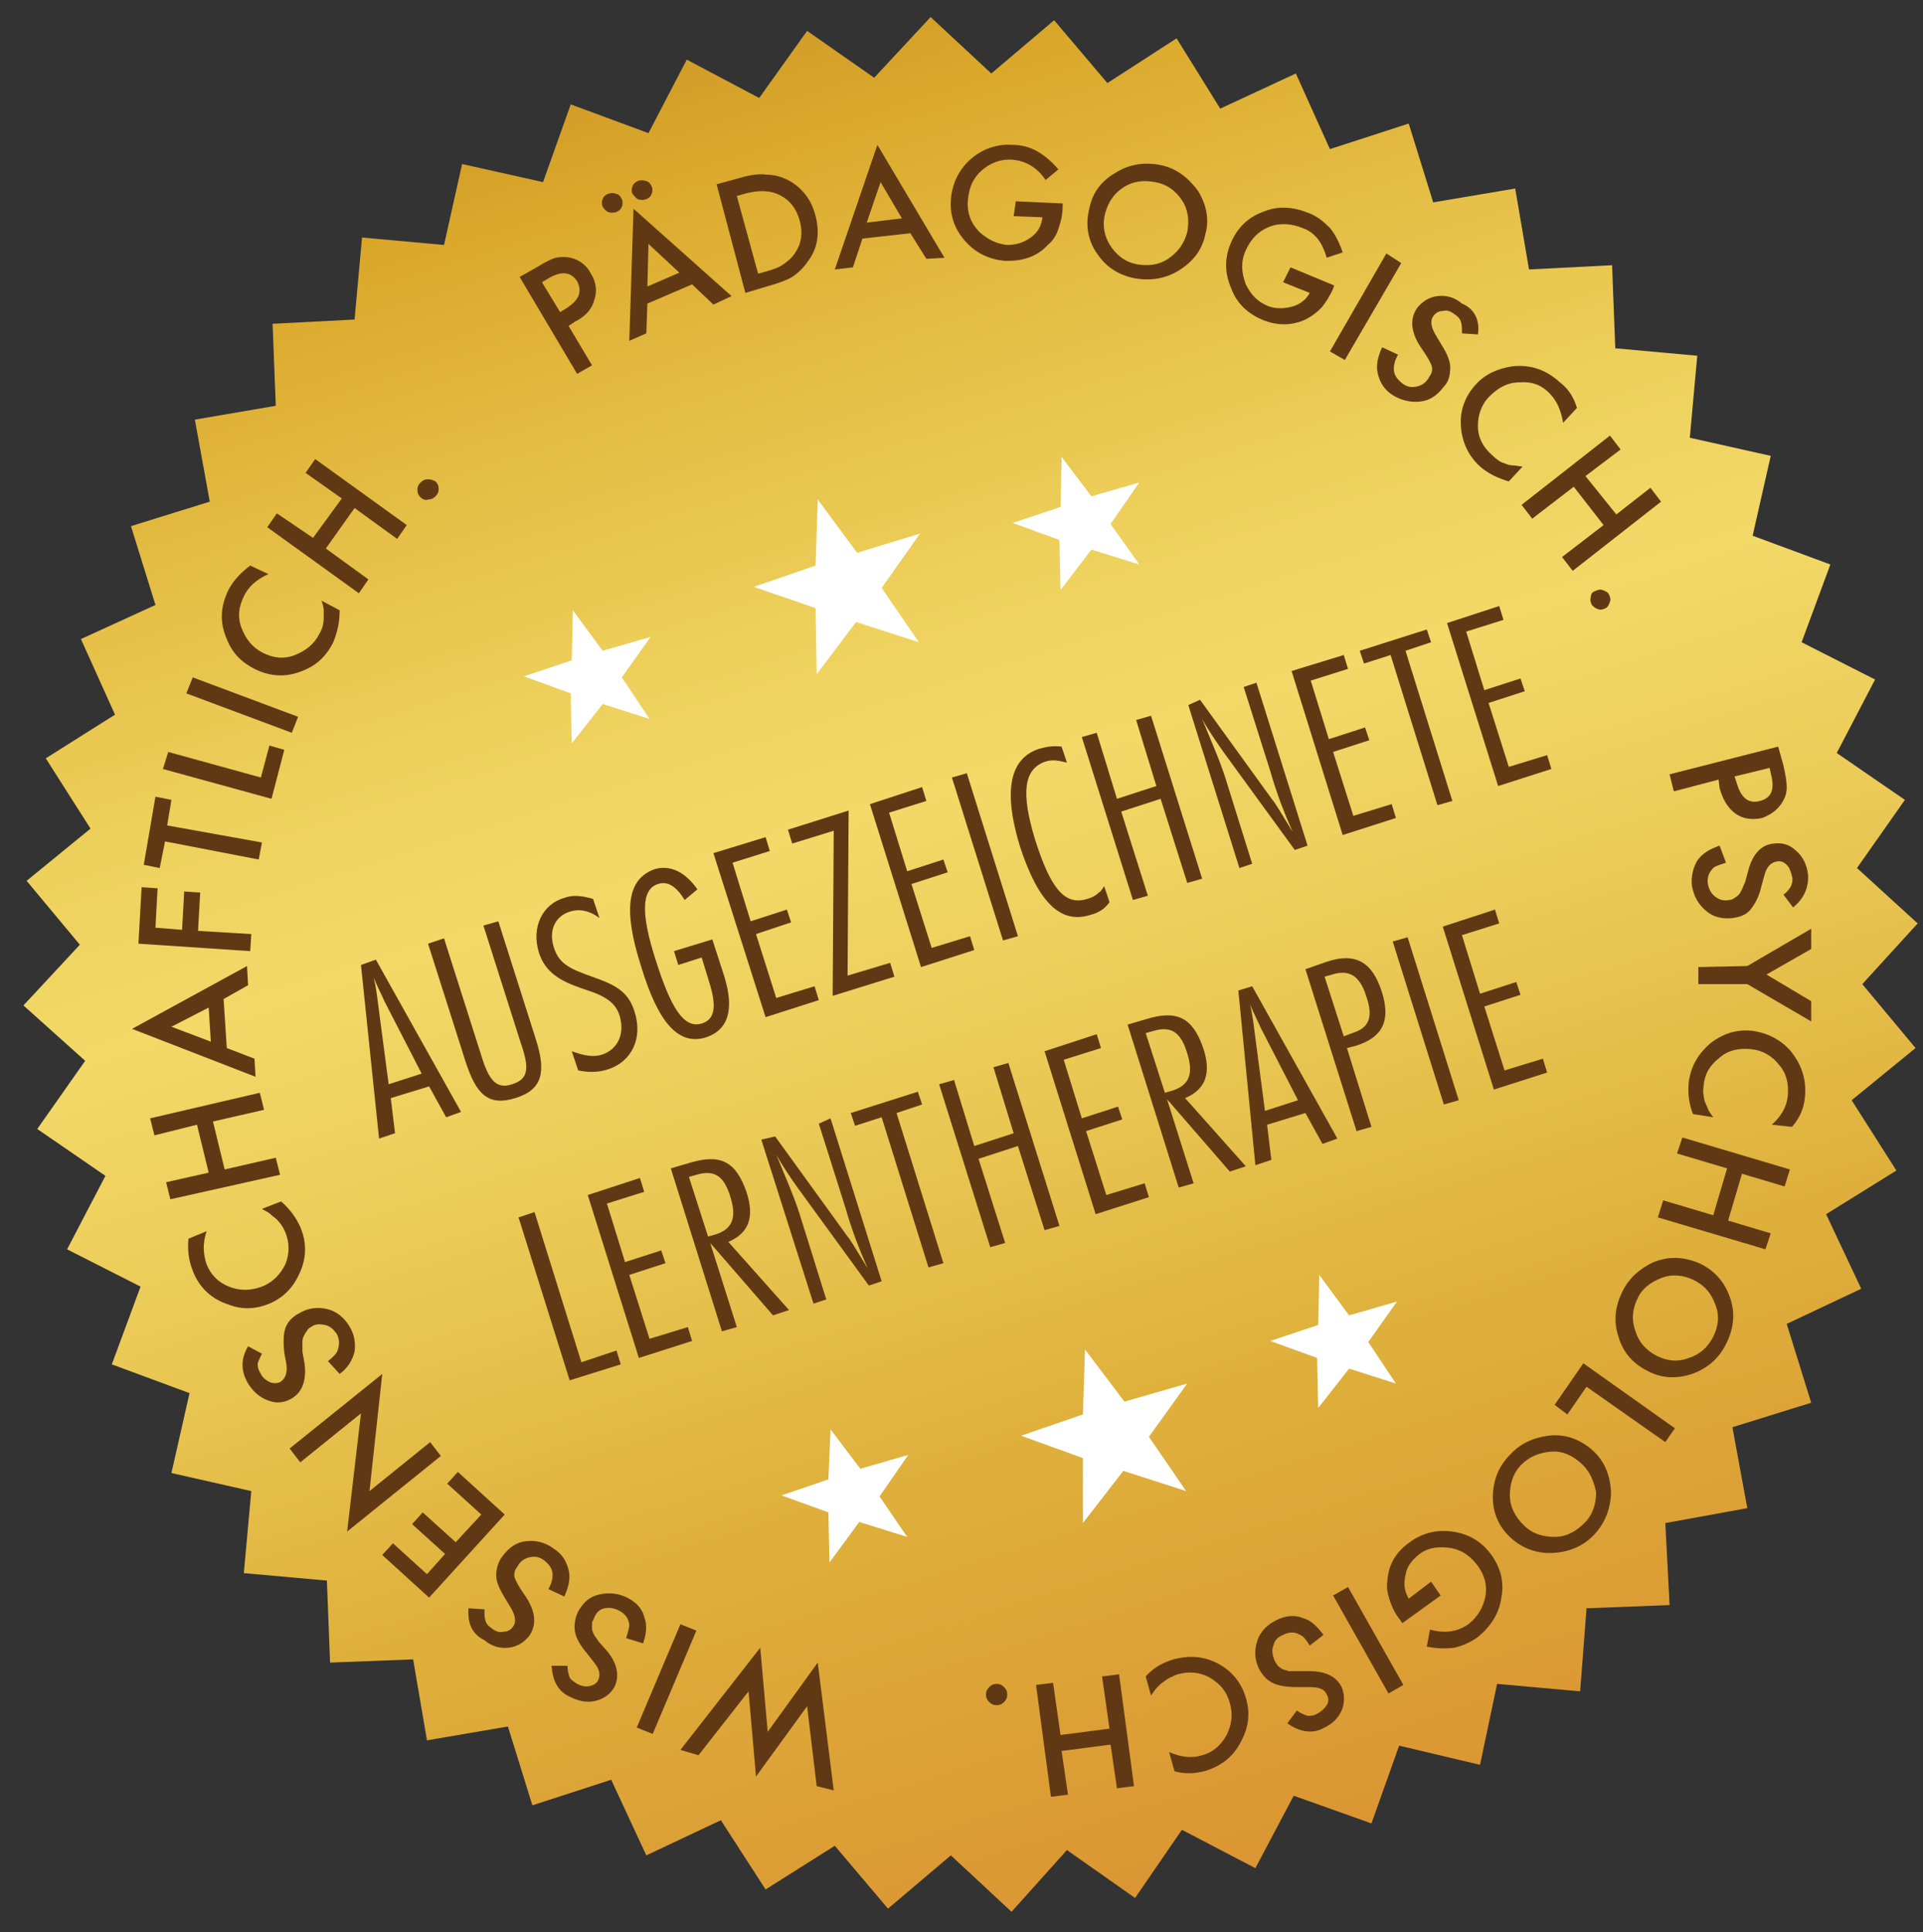 <svg xmlns="http://www.w3.org/2000/svg" xmlns:xlink="http://www.w3.org/1999/xlink" id="Ebene_1" x="0px" y="0px" viewBox="0 0 180.6 181.4" style="enable-background:new 0 0 180.6 181.4;" xml:space="preserve"><rect x="0" y="0" width="180.6" height="181.4" fill="#333333" stroke="none"/><style type="text/css">	.st0{fill:url(#SVGID_1_);}	.st1{fill:url(#SVGID_00000104698067125454765360000015779766124113229440_);}	.st2{fill:#9C3A79;}	.st3{fill:none;stroke:#9C3A79;stroke-miterlimit:10;}	.st4{fill:#FFFFFF;}	.st5{fill:#FEFADB;}	.st6{fill:url(#SVGID_00000099620010234112299110000000617066629436653245_);}	.st7{fill:none;stroke:#434342;stroke-width:1.036;stroke-miterlimit:10;}	.st8{fill:none;stroke:#434342;stroke-width:0.931;stroke-miterlimit:10;}	.st9{fill:#434342;}	.st10{fill:url(#SVGID_00000081636413346806364200000016550021448449588096_);}	.st11{fill:url(#SVGID_00000012474185396938688210000000033262491465078666_);}	.st12{fill:url(#SVGID_00000132089020462550448820000002929891357520340127_);}	.st13{fill:url(#SVGID_00000112598665004952810210000002487542790999117470_);}	.st14{fill:url(#SVGID_00000176756978430822572770000013821613465952897193_);}	.st15{fill:url(#SVGID_00000142144244302729648340000001923647814695572411_);}	.st16{fill:#603914;}	.st17{fill:url(#SVGID_00000090274428441723537430000009469552284213615292_);}	.st18{fill:url(#SVGID_00000176765660342306077190000013057054351939581366_);}	.st19{fill:url(#SVGID_00000130607303914879240640000013083098852483334540_);}	.st20{fill:url(#SVGID_00000068646698535364178600000003591790706502313891_);}	.st21{fill:none;stroke:#434342;stroke-width:1.122;stroke-miterlimit:10;}	.st22{fill:url(#SVGID_00000042018136006190609310000013056101456573989517_);}	.st23{fill:url(#SVGID_00000111875624220441235670000007453131147709984669_);}	.st24{fill:url(#SVGID_00000158022385571927242510000002673418687367165119_);}	.st25{fill:none;stroke:#434342;stroke-width:2;stroke-miterlimit:10;}	.st26{fill:url(#SVGID_00000047755451108313348600000007485886376405812866_);}	.st27{fill:url(#SVGID_00000048460627161792852020000005301216720405609397_);}	.st28{fill:url(#SVGID_00000058571620126725449590000015394639188789140379_);}	.st29{fill:url(#SVGID_00000044860432962462325970000007031385882180375478_);}	.st30{fill:url(#SVGID_00000018959026329183246720000013233041232015299760_);}	.st31{fill:url(#SVGID_00000099636058677486969180000001479840419274285717_);}	.st32{fill:url(#SVGID_00000090287725352062217350000002032848010847715262_);}</style><linearGradient id="SVGID_1_" gradientUnits="userSpaceOnUse" x1="91.18" y1="300.999" x2="91.18" y2="-120.916" gradientTransform="matrix(0.954 -0.3 0.3 0.954 -22.973 31.543)">	<stop offset="0" style="stop-color:#DAA82B"></stop>	<stop offset="0.117" style="stop-color:#8B4814"></stop>	<stop offset="0.256" style="stop-color:#DA8D30"></stop>	<stop offset="0.393" style="stop-color:#DEB03B"></stop>	<stop offset="0.483" style="stop-color:#ECCC59"></stop>	<stop offset="0.538" style="stop-color:#F2D968"></stop>	<stop offset="0.578" style="stop-color:#EED15D"></stop>	<stop offset="0.644" style="stop-color:#E3BA40"></stop>	<stop offset="0.688" style="stop-color:#DAA82B"></stop>	<stop offset="0.828" style="stop-color:#A76016"></stop>	<stop offset="0.919" style="stop-color:#854F1D"></stop>	<stop offset="1" style="stop-color:#C07620"></stop></linearGradient><polygon class="st0" points="176.1,63.8 172.5,70.7 178.9,75.1 174.4,81.5 180.1,86.7 174.9,92.4 179.9,98.4 173.9,103.3  178.1,109.9 171.5,114 174.8,121 167.8,124.3 170.1,131.7 162.7,134 164.1,141.6 156.4,143 156.8,150.7 149,151 148.4,158.8  140.6,158.1 139,165.7 131.4,163.9 128.8,171.2 121.5,168.6 117.9,175.4 111,171.8 106.6,178.2 100.2,173.7 95,179.5 89.3,174.2  83.4,179.2 78.4,173.3 71.9,177.4 67.7,170.9 60.7,174.2 57.4,167.1 50,169.5 47.7,162.1 40.1,163.4 38.8,155.8 31,156.1  30.7,148.4 22.9,147.7 23.6,140 16.1,138.3 17.8,130.8 10.5,128.1 13.2,120.8 6.3,117.3 9.9,110.4 3.5,106 8,99.6 2.2,94.4  7.5,88.7 2.5,82.7 8.5,77.8 4.3,71.2 10.8,67.1 7.6,60 14.6,56.8 12.3,49.4 19.7,47.1 18.3,39.4 25.9,38.1 25.6,30.4 33.3,30  34,22.3 41.7,23 43.4,15.4 51,17.1 53.6,9.8 60.9,12.5 64.5,5.6 71.3,9.2 75.8,2.9 82.1,7.3 87.4,1.6 93.1,6.9 99,1.9 104,7.8  110.5,3.6 114.6,10.2 121.7,6.9 124.9,14 132.3,11.6 134.6,19 142.3,17.7 143.6,25.3 151.4,24.9 151.7,32.7 159.4,33.4 158.7,41.1  166.3,42.8 164.6,50.3 171.9,53 169.2,60.3 "></polygon><g>	<path class="st16" d="M76.7,167.7l-0.9-7.5l-4.8,6.6l-0.7-8l-4.7,6l-1.7-0.5l7.5-9.6l0.7,7.9l4.7-6.5l1.5,12L76.7,167.7z"></path>	<path class="st16" d="M59.8,162.2l4.1-9.7l1.5,0.6l-4.1,9.7L59.8,162.2z"></path>	<path class="st16" d="M51.8,156.4l1.5,0c0,0.5,0.1,0.8,0.2,1.1c0.1,0.2,0.4,0.4,0.7,0.6c0.4,0.2,0.8,0.3,1.2,0.2  c0.4-0.1,0.7-0.3,0.8-0.6c0.2-0.5,0.1-1-0.4-1.6l-0.7-0.9c-0.6-0.7-1-1.4-1.1-2c-0.1-0.6,0-1.3,0.3-1.9c0.5-0.9,1.1-1.4,2-1.6  c0.9-0.2,1.8-0.1,2.6,0.3c0.8,0.4,1.4,1,1.6,1.8c0.3,0.8,0.2,1.6-0.1,2.5l-1.6-0.5c0.2-0.6,0.3-1,0.3-1.3c-0.1-0.6-0.4-1-1-1.3  c-0.4-0.2-0.9-0.3-1.3-0.2c-0.5,0.1-0.8,0.4-1,0.9c-0.1,0.2-0.2,0.4-0.2,0.5c0,0.2,0,0.4,0,0.5c0,0.2,0.1,0.4,0.2,0.6  c0.1,0.2,0.3,0.4,0.4,0.6L57,155c1,1.2,1.2,2.4,0.7,3.4c-0.4,0.7-1,1.1-1.8,1.3c-0.8,0.2-1.6,0-2.4-0.4  C52.4,158.8,51.9,157.8,51.8,156.4z"></path>	<path class="st16" d="M44,151l1.5,0.1c0,0.5,0,0.8,0.1,1.1c0.1,0.3,0.3,0.5,0.6,0.7c0.4,0.3,0.7,0.4,1.1,0.3c0.4,0,0.7-0.2,0.9-0.5  c0.3-0.4,0.2-1-0.2-1.7l-0.6-1c-0.5-0.8-0.8-1.5-0.8-2.1c0-0.6,0.2-1.3,0.6-1.8c0.6-0.8,1.3-1.3,2.2-1.4c0.9-0.1,1.8,0.1,2.6,0.7  c0.8,0.5,1.2,1.2,1.4,2c0.2,0.8,0,1.6-0.4,2.5l-1.5-0.7c0.3-0.5,0.4-1,0.4-1.3c0-0.6-0.3-1-0.8-1.4c-0.4-0.3-0.8-0.4-1.3-0.3  c-0.5,0.1-0.8,0.3-1.1,0.7c-0.1,0.2-0.2,0.3-0.3,0.5c-0.1,0.2-0.1,0.4-0.1,0.5c0,0.2,0.1,0.4,0.2,0.6c0.1,0.2,0.2,0.4,0.4,0.7  l0.6,0.9c0.8,1.3,0.9,2.5,0.2,3.5c-0.5,0.6-1.1,1-1.9,1.1c-0.8,0.1-1.6-0.1-2.3-0.7C44.3,153.4,43.9,152.4,44,151z"></path>	<path class="st16" d="M36.9,144.9l3.2,2.9l1.7-1.9l-3.1-2.8l1-1.1l3.1,2.8l2.4-2.6l-3.2-2.9l1-1.1l4.4,4l-7.1,7.8l-4.4-4  L36.9,144.9z"></path>	<path class="st16" d="M41.4,136.7l-8.8,7.1l1.3-11.1l-5.7,4.6l-1-1.3l8.7-7L34.7,140l5.7-4.6L41.4,136.7z"></path>	<path class="st16" d="M23.3,126.4l1.3,0.7c-0.2,0.4-0.4,0.8-0.4,1c0,0.3,0.1,0.6,0.3,0.9c0.2,0.4,0.5,0.6,0.9,0.8  c0.4,0.1,0.7,0.1,1-0.1c0.4-0.3,0.6-0.8,0.5-1.6l-0.2-1.1c-0.1-0.9-0.1-1.7,0.1-2.3c0.2-0.6,0.7-1.1,1.3-1.4  c0.8-0.5,1.7-0.6,2.6-0.4c0.9,0.2,1.6,0.8,2.1,1.6c0.5,0.8,0.6,1.6,0.5,2.4c-0.2,0.8-0.6,1.5-1.4,2.1l-1.1-1.2  c0.5-0.4,0.8-0.7,0.9-1c0.2-0.5,0.2-1.1-0.1-1.6c-0.3-0.4-0.6-0.7-1.1-0.8c-0.5-0.1-0.9-0.1-1.3,0.2c-0.2,0.1-0.3,0.2-0.4,0.4  c-0.1,0.1-0.2,0.3-0.3,0.5c-0.1,0.2-0.1,0.4-0.1,0.6c0,0.2,0,0.5,0,0.8l0.2,1.1c0.2,1.6-0.2,2.7-1.2,3.3c-0.7,0.4-1.4,0.5-2.2,0.2  c-0.8-0.3-1.4-0.8-1.9-1.6C22.6,128.7,22.6,127.6,23.3,126.4z"></path>	<path class="st16" d="M17.7,116.3l1.7-0.7c-0.4,1.2-0.3,2.2,0,3.1c0.4,1,1.1,1.7,2.1,2.1c1,0.4,2,0.4,3.1,0c1-0.4,1.7-1.1,2.2-2.1  c0.4-1,0.4-2,0-3c-0.2-0.5-0.5-0.9-0.8-1.2c-0.2-0.2-0.4-0.3-0.6-0.5c-0.2-0.2-0.5-0.3-0.8-0.5l1.8-0.7c0.8,0.7,1.4,1.5,1.8,2.4  c0.6,1.4,0.6,2.8,0,4.2c-0.6,1.4-1.5,2.4-2.9,3c-1.2,0.5-2.5,0.6-3.8,0.1c-1.6-0.5-2.8-1.6-3.4-3.2  C17.7,118.3,17.6,117.3,17.7,116.3z"></path>	<path class="st16" d="M19.6,110.1l-1.1-4.5l-4,1l-0.4-1.6l10.3-2.4l0.4,1.6l-4.8,1.1l1.1,4.5l4.8-1.1l0.4,1.6L16,112.6l-0.4-1.6  L19.6,110.1z"></path>	<path class="st16" d="M21,93.8l0.3,4.6l2.6,1l0.1,1.7l-11.6-4.5l10.8-5.9l0.1,1.8L21,93.8z M19.6,94.6l-3.5,1.8l3.7,1.4L19.6,94.6z  "></path>	<path class="st16" d="M14.8,83.4l-0.2,3.7l2.5,0.2l0.2-3.6l1.5,0.1l-0.2,3.6l5,0.3l-0.1,1.6L13,88.6l0.3-5.3L14.8,83.4z"></path>	<path class="st16" d="M15.7,77.5l8.9,1.6l-0.3,1.6L15.5,79L15,81.5l-1.5-0.3l1.1-6.4l1.5,0.3L15.7,77.5z"></path>	<path class="st16" d="M15.8,70.6l8.7,2.4l0.8-3l1.4,0.4L25.5,75l-10.2-2.8L15.8,70.6z"></path>	<path class="st16" d="M18.1,63.6l9.9,3.7l-0.6,1.5l-9.9-3.7L18.1,63.6z"></path>	<path class="st16" d="M23.5,53.1l1.7,0.8c-1.1,0.5-1.9,1.2-2.3,2.1c-0.5,1-0.6,2-0.2,3c0.4,1,1,1.8,2,2.3c1,0.5,2,0.6,3,0.2  s1.8-1,2.3-2c0.3-0.5,0.4-1,0.4-1.4c0-0.2,0-0.5,0-0.8c0-0.3-0.1-0.6-0.2-0.9l1.7,0.9c0,1.1-0.2,2-0.6,3c-0.7,1.4-1.7,2.3-3.2,2.8  c-1.4,0.5-2.8,0.4-4.2-0.3c-1.2-0.6-2.1-1.5-2.6-2.8c-0.7-1.6-0.6-3.1,0.2-4.7C22,54.4,22.7,53.7,23.5,53.1z"></path>	<path class="st16" d="M29.4,50.5l2.7-3.7l-3.4-2.4l0.9-1.3l8.6,6.2l-0.9,1.3l-4-2.9l-2.7,3.8l4,2.9l-0.9,1.3l-8.6-6.2l0.9-1.3  L29.4,50.5z"></path>	<path class="st16" d="M39.5,46.7c-0.2-0.2-0.3-0.4-0.3-0.7c0-0.3,0.1-0.5,0.3-0.7c0.2-0.2,0.4-0.3,0.7-0.3c0.3,0,0.5,0.1,0.7,0.2  c0.2,0.2,0.3,0.4,0.3,0.7c0,0.3-0.1,0.5-0.3,0.7c-0.2,0.2-0.4,0.3-0.7,0.3C40,47,39.7,46.9,39.5,46.7z"></path>	<path class="st16" d="M53.4,30.6l2.2,3.7l-1.4,0.8L48.8,26l1.6-0.9c0.8-0.5,1.4-0.8,1.8-0.9c0.5-0.1,0.9-0.1,1.4,0  c0.8,0.2,1.5,0.7,1.9,1.5c0.5,0.8,0.6,1.7,0.3,2.5C55.6,29,55,29.7,54,30.2L53.4,30.6z M52.6,29.3l0.5-0.3c1.3-0.8,1.6-1.6,1.1-2.6  c-0.6-0.9-1.5-1-2.8-0.2l-0.5,0.3L52.6,29.3z"></path>	<path class="st16" d="M65,26.7l-4.2,1.8l-0.1,2.8l-1.6,0.7l0.4-12.4l9.2,8.2L67,28.6L65,26.7z M56.6,19.4c-0.1-0.2-0.1-0.5,0-0.7  c0.1-0.3,0.3-0.4,0.5-0.5c0.3-0.1,0.5-0.1,0.8,0c0.3,0.1,0.4,0.3,0.5,0.5c0.1,0.2,0.1,0.5,0,0.7c-0.1,0.3-0.3,0.4-0.5,0.5  c-0.3,0.1-0.5,0.1-0.8,0C56.9,19.8,56.7,19.6,56.6,19.4z M63.8,25.6l-2.9-2.7l-0.1,4L63.8,25.6z M59.4,18.2c-0.1-0.2-0.1-0.5,0-0.7  c0.1-0.3,0.3-0.4,0.5-0.5c0.2-0.1,0.5-0.1,0.8,0c0.3,0.1,0.4,0.3,0.5,0.5c0.1,0.2,0.1,0.5,0,0.7c-0.1,0.3-0.3,0.4-0.5,0.5  c-0.3,0.1-0.5,0.1-0.8,0C59.7,18.6,59.6,18.4,59.4,18.2z"></path>	<path class="st16" d="M70,27.5l-2.7-10.2l2.2-0.6c1-0.3,1.9-0.4,2.5-0.3c0.7,0,1.4,0.2,2,0.5c1.3,0.7,2.2,1.8,2.6,3.4  c0.4,1.6,0.2,3-0.7,4.2c-0.4,0.6-0.9,1.1-1.5,1.5c-0.5,0.3-1.3,0.6-2.4,0.9L70,27.5z M71.2,25.7l0.7-0.2c0.7-0.2,1.3-0.4,1.7-0.7  c0.4-0.3,0.8-0.6,1.1-1.1c0.6-0.9,0.7-1.9,0.4-3c-0.3-1.1-0.9-1.9-1.9-2.4c-0.8-0.4-1.9-0.5-3.3-0.1l-0.7,0.2L71.2,25.7z"></path>	<path class="st16" d="M85.5,21.9L81,22.4l-0.9,2.7l-1.7,0.2l4-11.7l6.3,10.6L87,24.3L85.5,21.9z M84.7,20.5l-2-3.4l-1.3,3.8  L84.7,20.5z"></path>	<path class="st16" d="M95.4,18.9l4.4,0.2l0,0.3c0,0.8-0.2,1.5-0.4,2.1c-0.2,0.6-0.5,1.1-1,1.5c-1,1.1-2.3,1.5-3.9,1.5  c-1.5-0.1-2.8-0.7-3.8-1.8c-1-1.1-1.5-2.4-1.4-3.9c0.1-1.5,0.7-2.8,1.8-3.8c1.1-1,2.5-1.5,4-1.4c0.8,0,1.6,0.2,2.3,0.6  c0.7,0.4,1.3,0.9,2,1.7l-1.2,1c-0.8-1.2-1.9-1.8-3.1-1.9c-1.1-0.1-2.1,0.3-2.9,1c-0.8,0.7-1.2,1.6-1.3,2.8c-0.1,1.2,0.3,2.2,1.1,3  c0.8,0.7,1.6,1.1,2.6,1.2c0.8,0,1.5-0.2,2.2-0.7c0.7-0.5,1-1.1,1.1-1.9l-2.7-0.1L95.4,18.9z"></path>	<path class="st16" d="M102.3,19.6c0.3-1.5,1.1-2.6,2.5-3.4c1.3-0.8,2.7-1,4.2-0.7c1.5,0.3,2.6,1.2,3.5,2.4c0.8,1.3,1.1,2.7,0.7,4.1  c-0.3,1.5-1.2,2.6-2.5,3.4c-1.3,0.8-2.7,1-4.3,0.7c-1.3-0.3-2.5-1-3.3-2.2C102.2,22.7,101.9,21.2,102.3,19.6z M103.8,20  c-0.3,1.1-0.1,2.2,0.5,3.1c0.6,0.9,1.4,1.5,2.4,1.7c1.1,0.2,2.1,0.1,3-0.5c0.9-0.6,1.5-1.4,1.8-2.5c0.2-1.1,0.1-2.1-0.5-3  c-0.6-0.9-1.4-1.5-2.5-1.7c-1.1-0.2-2.1-0.1-3,0.5C104.7,18.1,104.1,18.9,103.8,20z"></path>	<path class="st16" d="M121.2,25.1l4.1,1.7l-0.1,0.3c-0.3,0.7-0.7,1.3-1.1,1.8c-0.4,0.4-0.9,0.8-1.5,1.1c-1.3,0.6-2.7,0.6-4.1,0  c-1.4-0.6-2.4-1.6-2.9-3c-0.6-1.4-0.6-2.8,0-4.2c0.6-1.4,1.6-2.4,3-2.9c1.4-0.6,2.8-0.5,4.3,0.1c0.8,0.3,1.4,0.8,2,1.4  c0.5,0.6,0.9,1.4,1.2,2.3l-1.5,0.5c-0.4-1.4-1.1-2.4-2.3-2.8c-1-0.4-2.1-0.5-3.1-0.1c-1,0.4-1.7,1.1-2.2,2.2  c-0.5,1.1-0.4,2.1,0,3.2c0.5,1,1.1,1.6,2,2c0.7,0.3,1.5,0.3,2.3,0.1c0.8-0.2,1.4-0.7,1.7-1.3l-2.5-1L121.2,25.1z"></path>	<path class="st16" d="M131.6,24.7l-5.3,9.1l-1.4-0.8l5.3-9.2L131.6,24.7z"></path>	<path class="st16" d="M138.8,31.4l-1.5-0.1c0-0.5,0-0.8-0.1-1.1c-0.1-0.3-0.3-0.5-0.6-0.7c-0.4-0.3-0.7-0.4-1.1-0.3  c-0.4,0-0.7,0.2-0.9,0.5c-0.3,0.4-0.2,1,0.2,1.7l0.6,1c0.5,0.8,0.8,1.5,0.8,2.1c0,0.6-0.1,1.3-0.6,1.8c-0.6,0.8-1.3,1.3-2.2,1.4  c-0.9,0.1-1.8-0.1-2.6-0.6c-0.8-0.5-1.2-1.2-1.4-2c-0.2-0.8,0-1.6,0.4-2.5l1.5,0.7c-0.3,0.5-0.4,1-0.4,1.3c0,0.6,0.3,1,0.8,1.4  c0.4,0.3,0.8,0.4,1.3,0.3c0.5-0.1,0.8-0.3,1.1-0.7c0.1-0.2,0.2-0.3,0.3-0.5c0.1-0.2,0.1-0.4,0.1-0.5c0-0.2-0.1-0.4-0.2-0.6  c-0.1-0.2-0.2-0.4-0.4-0.7l-0.6-0.9c-0.8-1.3-0.9-2.5-0.2-3.5c0.5-0.6,1.1-1,1.9-1.1c0.8-0.1,1.6,0.1,2.3,0.7  C138.5,29,139,30.1,138.8,31.4z"></path>	<path class="st16" d="M148.1,38.3l-1.3,1.4c-0.2-1.2-0.6-2.1-1.3-2.8c-0.8-0.8-1.7-1.1-2.8-1c-1.1,0-2,0.5-2.8,1.3  c-0.8,0.8-1.1,1.8-1.1,2.8c0,1.1,0.5,2,1.3,2.7c0.4,0.4,0.8,0.7,1.2,0.8c0.2,0.1,0.5,0.2,0.8,0.2c0.3,0,0.6,0.1,0.9,0.1l-1.3,1.4  c-1-0.3-1.9-0.7-2.7-1.4c-1.1-1-1.7-2.3-1.8-3.8c-0.1-1.5,0.4-2.8,1.4-3.9c0.9-1,2.1-1.5,3.4-1.7c1.7-0.2,3.2,0.3,4.5,1.5  C147.3,36.5,147.8,37.3,148.1,38.3z"></path>	<path class="st16" d="M148.9,44.7l2.9,3.6l3.2-2.5l1,1.3l-8.3,6.5l-1-1.3l3.9-3l-2.8-3.6l-3.9,3l-1-1.3l8.3-6.5l1,1.3L148.9,44.7z"></path>	<path class="st16" d="M149.8,55.5c0.2-0.1,0.5-0.2,0.7-0.1c0.3,0.1,0.5,0.2,0.6,0.4c0.1,0.2,0.2,0.5,0.1,0.7  c-0.1,0.3-0.2,0.5-0.4,0.6c-0.2,0.1-0.5,0.2-0.7,0.1c-0.3-0.1-0.4-0.2-0.6-0.4c-0.1-0.2-0.2-0.5-0.1-0.7  C149.4,55.8,149.5,55.6,149.8,55.5z"></path>	<path class="st16" d="M161.4,73.2l-4.2,1.1l-0.4-1.6l10.2-2.6l0.5,1.8c0.2,0.9,0.3,1.5,0.3,2c0,0.5-0.1,0.9-0.4,1.4  c-0.4,0.7-1.1,1.2-1.9,1.5c-0.9,0.2-1.8,0.1-2.5-0.4c-0.7-0.5-1.2-1.3-1.5-2.4L161.4,73.2z M162.9,72.9l0.2,0.6  c0.4,1.4,1.1,2,2.2,1.7c1.1-0.3,1.4-1.1,1-2.6l-0.1-0.5L162.9,72.9z"></path>	<path class="st16" d="M168.4,85.2l-0.9-1.2c0.4-0.3,0.6-0.6,0.7-0.8c0.1-0.2,0.2-0.6,0.1-0.9c-0.1-0.4-0.2-0.8-0.5-1.1  c-0.3-0.3-0.6-0.4-1-0.3c-0.5,0.1-0.9,0.5-1.1,1.3l-0.3,1.1c-0.2,0.9-0.6,1.6-1,2.1c-0.4,0.5-1,0.7-1.7,0.8c-1,0.1-1.8-0.1-2.5-0.7  c-0.7-0.6-1.1-1.3-1.3-2.3c-0.1-0.9,0.1-1.7,0.5-2.4c0.5-0.7,1.2-1.1,2.1-1.4l0.6,1.6c-0.6,0.2-1,0.3-1.2,0.5  c-0.4,0.4-0.6,0.9-0.5,1.5c0.1,0.5,0.3,0.9,0.7,1.2c0.4,0.3,0.8,0.4,1.3,0.3c0.2,0,0.4-0.1,0.5-0.2c0.2-0.1,0.3-0.2,0.4-0.3  c0.1-0.1,0.2-0.3,0.3-0.5c0.1-0.2,0.2-0.5,0.3-0.7l0.3-1.1c0.4-1.5,1.2-2.4,2.4-2.5c0.8-0.1,1.5,0.1,2.1,0.7c0.6,0.5,1,1.3,1.1,2.2  C169.9,83.3,169.4,84.4,168.4,85.2z"></path>	<path class="st16" d="M164.1,90.7l6-3.5l0,1.9l-4.2,2.4l4.2,2.5l0,1.9l-6-3.5l-4.6,0l0-1.6L164.1,90.7z"></path>	<path class="st16" d="M168.3,105.8l-1.9-0.2c0.9-0.8,1.4-1.7,1.5-2.7c0.1-1.1-0.1-2.1-0.8-2.9c-0.7-0.9-1.6-1.4-2.7-1.5  c-1.1-0.1-2.1,0.1-2.9,0.8c-0.9,0.7-1.4,1.5-1.5,2.6c-0.1,0.6,0,1.1,0.1,1.5c0.1,0.2,0.2,0.5,0.3,0.7c0.1,0.3,0.3,0.5,0.5,0.8  l-1.9-0.3c-0.4-1-0.5-2-0.4-3c0.2-1.5,0.9-2.7,2.1-3.7c1.2-0.9,2.5-1.3,4-1.1c1.3,0.2,2.5,0.8,3.4,1.8c1.1,1.3,1.6,2.8,1.4,4.5  C169.4,104.1,169,105,168.3,105.8z"></path>	<path class="st16" d="M163.6,110.2l-1.3,4.4l4,1.2l-0.5,1.5l-10.1-3l0.5-1.6l4.7,1.4l1.3-4.4l-4.7-1.4l0.5-1.5l10.1,3l-0.5,1.6  L163.6,110.2z"></path>	<path class="st16" d="M159.8,118.7c1.3,0.7,2.2,1.7,2.7,3.2c0.5,1.5,0.3,2.9-0.4,4.3c-0.7,1.4-1.8,2.3-3.2,2.8  c-1.5,0.5-2.9,0.4-4.2-0.3c-1.4-0.7-2.3-1.8-2.7-3.2c-0.5-1.5-0.3-2.9,0.4-4.3c0.6-1.2,1.6-2.1,2.9-2.7  C156.8,117.9,158.3,118,159.8,118.7z M159.1,120.2c-1-0.5-2.1-0.6-3.1-0.2c-1,0.4-1.8,1-2.2,1.9c-0.5,1-0.6,2-0.2,3.1  c0.3,1,1,1.8,2,2.3c1,0.5,2,0.6,3,0.2c1-0.3,1.8-1,2.3-2c0.5-1,0.6-2,0.2-3C160.7,121.4,160.1,120.7,159.1,120.2z"></path>	<path class="st16" d="M156.4,135.4l-7.4-5.2l-1.8,2.6l-1.2-0.9l2.7-3.9l8.6,6.1L156.4,135.4z"></path>	<path class="st16" d="M149.6,136.2c1.1,1,1.6,2.3,1.7,3.8c0,1.5-0.5,2.9-1.5,4c-1,1.1-2.3,1.7-3.9,1.8c-1.5,0.1-2.9-0.4-4-1.4  c-1.1-1-1.7-2.3-1.7-3.8c0-1.5,0.5-2.9,1.6-4c0.9-1,2.1-1.6,3.6-1.8C146.9,134.6,148.4,135.1,149.6,136.2z M148.5,137.4  c-0.9-0.8-1.8-1.2-2.9-1.1c-1.1,0.1-2,0.5-2.7,1.2c-0.8,0.8-1.1,1.8-1.1,2.9c0,1.1,0.5,2,1.3,2.8c0.8,0.8,1.8,1.1,2.9,1.1  c1.1,0,2-0.5,2.8-1.3c0.8-0.8,1.1-1.8,1.1-2.9C149.7,139.1,149.3,138.1,148.5,137.4z"></path>	<path class="st16" d="M135.3,149.8l-3.6,2.6l-0.2-0.3c-0.5-0.6-0.8-1.3-1-1.9c-0.2-0.6-0.3-1.2-0.2-1.8c0.1-1.5,0.8-2.7,2.1-3.6  c1.2-0.9,2.6-1.2,4-1c1.5,0.2,2.7,0.9,3.6,2.1c0.9,1.2,1.3,2.6,1,4.1c-0.2,1.5-1,2.7-2.2,3.7c-0.7,0.5-1.4,0.8-2.2,1  c-0.8,0.1-1.6,0.1-2.6-0.1l0.3-1.6c1.4,0.4,2.6,0.2,3.6-0.5c0.9-0.7,1.4-1.6,1.6-2.6c0.2-1.1-0.1-2.1-0.8-3  c-0.7-0.9-1.6-1.5-2.8-1.6c-1.1-0.1-2,0.1-2.7,0.7c-0.6,0.5-1.1,1.1-1.2,1.9c-0.2,0.8-0.1,1.5,0.3,2.2l2.1-1.6L135.3,149.8z"></path>	<path class="st16" d="M130.4,159l-5.2-9.2l1.4-0.8l5.2,9.2L130.4,159z"></path>	<path class="st16" d="M120.9,161.8l0.9-1.2c0.4,0.3,0.7,0.4,1,0.5c0.3,0,0.6,0,0.9-0.2c0.4-0.2,0.7-0.5,0.9-0.8  c0.2-0.3,0.2-0.7,0-1c-0.2-0.5-0.7-0.7-1.6-0.7l-1.2,0c-0.9,0-1.7-0.1-2.3-0.4c-0.6-0.3-1-0.8-1.3-1.4c-0.4-0.9-0.4-1.7-0.1-2.6  c0.3-0.9,1-1.5,1.8-1.9c0.8-0.4,1.7-0.5,2.4-0.2c0.8,0.2,1.4,0.8,2,1.6l-1.3,1c-0.3-0.5-0.6-0.9-0.9-1c-0.5-0.3-1-0.3-1.6,0  c-0.5,0.2-0.8,0.5-0.9,1c-0.2,0.4-0.1,0.9,0.1,1.4c0.1,0.2,0.2,0.3,0.3,0.5c0.1,0.1,0.3,0.2,0.4,0.3c0.2,0.1,0.4,0.1,0.6,0.2  c0.2,0,0.5,0,0.8,0l1.1,0c1.6,0,2.6,0.5,3.1,1.5c0.3,0.7,0.3,1.5,0,2.2c-0.3,0.7-0.9,1.3-1.8,1.7  C123.2,162.8,122,162.6,120.9,161.8z"></path>	<path class="st16" d="M110.3,166.3l-0.5-1.8c1.1,0.5,2.2,0.6,3.1,0.3c1.1-0.3,1.8-1,2.3-1.9c0.5-1,0.6-2,0.3-3  c-0.3-1.1-0.9-1.8-1.9-2.4c-0.9-0.5-1.9-0.6-3-0.3c-0.5,0.2-1,0.4-1.3,0.7c-0.2,0.1-0.4,0.3-0.6,0.5c-0.2,0.2-0.4,0.5-0.6,0.8  l-0.5-1.8c0.7-0.8,1.6-1.3,2.6-1.6c1.5-0.4,2.9-0.3,4.2,0.4c1.3,0.7,2.2,1.8,2.6,3.2c0.4,1.3,0.3,2.6-0.3,3.8  c-0.7,1.6-1.9,2.6-3.6,3.1C112.3,166.5,111.3,166.6,110.3,166.3z"></path>	<path class="st16" d="M104.3,163.8l-4.6,0.6l0.6,4.1l-1.6,0.2l-1.4-10.5l1.6-0.2l0.7,4.9l4.6-0.6l-0.7-4.9l1.6-0.2l1.4,10.5  l-1.6,0.2L104.3,163.8z"></path>	<path class="st16" d="M94.6,159.1c0,0.3-0.1,0.5-0.3,0.7c-0.2,0.2-0.4,0.3-0.7,0.3c-0.3,0-0.5-0.1-0.7-0.3  c-0.2-0.2-0.3-0.4-0.3-0.7c0-0.3,0.1-0.5,0.3-0.7c0.2-0.2,0.4-0.3,0.7-0.3c0.3,0,0.5,0.1,0.7,0.3S94.6,158.8,94.6,159.1z"></path></g><g>	<path class="st16" d="M35.3,90.1l8,14.3l-1.4,0.5l-1.6-2.9l-3.6,1.1l0.4,3.3l-1.5,0.5l-1.7-16.3L35.3,90.1z M36.5,101.8l3.1-1  l-3.5-6.8c-0.2-0.5-0.6-1.2-1-2.2c0.2,0.8,0.3,1.6,0.4,2.4L36.5,101.8z"></path>	<path class="st16" d="M41.7,88.1l3.5,11c0.7,2.3,1.4,3.2,2.9,2.7c1.6-0.5,1.6-1.6,0.8-3.9l-3.5-11l1.4-0.4l3.5,11  c1,3.1,0.7,4.8-1.9,5.6c-2.6,0.8-3.7-0.4-4.7-3.5l-3.5-11L41.7,88.1z"></path>	<path class="st16" d="M56.6,99c1.4-0.5,2.1-1.9,1.6-3.6c-0.2-0.7-0.6-1.2-1.2-1.6c-0.9-0.6-1.9-0.8-2.9-1.2c-1.9-0.7-3-1.6-3.5-3.2  c-0.7-2.3,0.3-4.5,2.4-5.1c0.8-0.3,1.7-0.2,2.7,0.1l0.6,1.8c-0.9-0.7-1.9-0.9-2.8-0.6c-1.3,0.4-2,1.7-1.5,3.3  c0.5,1.7,1.7,2.1,3.6,2.8c2,0.7,3.4,1.3,4,3.3c0.8,2.5-0.3,4.7-2.5,5.4c-0.9,0.3-1.9,0.3-2.8,0.1l-0.6-1.8  C54.8,99.1,55.7,99.3,56.6,99z"></path>	<path class="st16" d="M64.3,84.5c-0.8-1.3-1.6-1.8-2.5-1.5c-1.6,0.5-1.6,2.9-0.2,7.2c1.4,4.4,2.6,6.4,4.3,5.9  c1.3-0.4,1.4-1.7,0.7-3.9l-0.7-2.3l-2.2,0.7l-0.4-1.3l3.6-1.1l1.1,3.4c1,3.2,0.4,5.1-1.7,5.8c-2.6,0.8-4.5-1.4-6.1-6.7  c-1.7-5.3-1.3-8.2,1.3-9.1c1.4-0.4,2.8,0.2,4,1.9L64.3,84.5z"></path>	<path class="st16" d="M71.9,78.6l0.4,1.3l-3.5,1.1l1.7,5.5l3.4-1.1l0.4,1.2L71,87.7l1.9,6l3.6-1.1l0.4,1.3l-5,1.6L67,80.1  L71.9,78.6z"></path>	<path class="st16" d="M74.4,79.2L74,77.9l5.7-1.8l-0.1,15.5l4-1.2l0.4,1.3l-5.8,1.8l0.1-15.5L74.4,79.2z"></path>	<path class="st16" d="M86.6,73.9l0.4,1.3l-3.5,1.1l1.7,5.5l3.4-1.1l0.4,1.2l-3.4,1.1l1.9,6l3.6-1.1l0.4,1.3l-5,1.6l-4.8-15.3  L86.6,73.9z"></path>	<path class="st16" d="M89.4,73l1.4-0.4l4.8,15.3l-1.4,0.4L89.4,73z"></path>	<path class="st16" d="M102.4,85.9c-2.8,0.9-4.9-1.2-6.6-6.4c-1.6-5.2-1-8.3,1.8-9.2c0.7-0.2,1.4-0.3,2.1-0.2l0.5,1.5  c-0.8-0.2-1.4-0.3-2-0.1c-2.1,0.7-2.3,3-1,7.3c1.4,4.4,2.7,6.3,4.9,5.6c0.4-0.1,0.8-0.3,1.1-0.6c0.2-0.1,0.3-0.3,0.5-0.6l0.5,1.5  C103.8,85.3,103.2,85.7,102.4,85.9z"></path>	<path class="st16" d="M103,68.8l1.9,6.2l3.7-1.2l-1.9-6.2l1.4-0.4l4.8,15.3l-1.4,0.4l-2.5-7.9l-3.7,1.2l2.5,7.9l-1.4,0.4l-4.8-15.3  L103,68.8z"></path>	<path class="st16" d="M112.7,65.7l6.8,9.4c0.2,0.2,0.8,1.2,1.9,3c-0.8-1.8-1.5-3.6-2.1-5.7l-2.5-7.9l1.2-0.4l4.8,15.3l-1.2,0.4  l-6.7-9.2c-0.7-1-1.4-2-2-3.1c0.9,2.2,1.7,4,2.2,5.6l2.5,8l-1.2,0.4l-4.8-15.3L112.7,65.7z"></path>	<path class="st16" d="M126.2,61.5l0.4,1.3l-3.5,1.1l1.7,5.5l3.4-1.1l0.4,1.2l-3.4,1.1l1.9,6l3.6-1.1l0.4,1.3l-5,1.6L121.3,63  L126.2,61.5z"></path>	<path class="st16" d="M128.1,62.3l-0.4-1.2l6.3-2l0.4,1.2l-2.4,0.8l4.4,14.1l-1.4,0.4l-4.4-14.1L128.1,62.3z"></path>	<path class="st16" d="M140.8,56.9l0.4,1.3l-3.5,1.1l1.7,5.5l3.4-1.1l0.4,1.2l-3.4,1.1l1.9,6l3.6-1.1l0.4,1.3l-5,1.6l-4.8-15.3  L140.8,56.9z"></path>	<path class="st16" d="M50.2,113.8l4.4,14.1l3.3-1.1l0.4,1.3l-4.8,1.5l-4.8-15.3L50.2,113.8z"></path>	<path class="st16" d="M60.1,110.6l0.4,1.3L57,113l1.7,5.5l3.4-1.1l0.4,1.2l-3.4,1.1l1.9,6l3.6-1.1l0.4,1.3l-5,1.6l-4.8-15.3  L60.1,110.6z"></path>	<path class="st16" d="M64.7,109.2c2.9-0.9,4.4-0.2,5.4,2.7c0.8,2.4,0.2,3.9-1.7,4.7l5.7,6.4l-1.5,0.5l-5.9-6.8l2.5,7.9l-1.4,0.4  L63,109.7L64.7,109.2z M66.5,116.1l0.7-0.2c1.6-0.5,2-1.6,1.4-3.5c-0.6-2-1.5-2.6-3.2-2.1l-0.7,0.2L66.5,116.1z"></path>	<path class="st16" d="M72.8,106.7l6.8,9.4c0.2,0.2,0.8,1.2,1.9,3c-0.8-1.8-1.5-3.6-2.1-5.7l-2.5-7.9L78,105l4.8,15.3l-1.2,0.4  l-6.7-9.2c-0.7-1-1.4-2-2-3.1c0.9,2.2,1.7,4,2.2,5.6l2.5,8l-1.2,0.4L71.5,107L72.8,106.7z"></path>	<path class="st16" d="M80.3,105.7l-0.4-1.2l6.3-2l0.4,1.2l-2.4,0.8l4.4,14.1l-1.4,0.4l-4.4-14.1L80.3,105.7z"></path>	<path class="st16" d="M89.6,101.4l1.9,6.2l3.7-1.2l-1.9-6.2l1.4-0.4l4.8,15.3l-1.4,0.4l-2.5-7.9l-3.7,1.2l2.5,7.9l-1.4,0.4  l-4.8-15.3L89.6,101.4z"></path>	<path class="st16" d="M103,97.1l0.4,1.3l-3.5,1.1l1.7,5.5l3.4-1.1l0.4,1.2l-3.4,1.1l1.9,6l3.6-1.1l0.4,1.3l-5,1.6l-4.8-15.3  L103,97.1z"></path>	<path class="st16" d="M107.6,95.7c2.9-0.9,4.4-0.2,5.4,2.7c0.8,2.4,0.2,3.9-1.7,4.7l5.7,6.4l-1.5,0.5l-5.9-6.8l2.5,7.9l-1.4,0.4  l-4.8-15.3L107.6,95.7z M109.4,102.6l0.7-0.2c1.6-0.5,2-1.6,1.4-3.5c-0.6-2-1.5-2.6-3.2-2.1l-0.7,0.2L109.4,102.6z"></path>	<path class="st16" d="M117.6,92.6l8,14.3l-1.4,0.5l-1.6-2.9l-3.6,1.1l0.4,3.3l-1.5,0.5L116.3,93L117.6,92.6z M118.8,104.3l3.1-1  l-3.5-6.8c-0.2-0.5-0.6-1.2-1-2.2c0.2,0.8,0.3,1.6,0.4,2.4L118.8,104.3z"></path>	<path class="st16" d="M124.6,90.3c2.7-0.9,4.3,0,5.2,2.9c0.8,2.6,0.1,4.2-2.5,5l-0.8,0.2l2.3,7.4l-1.4,0.4L122.6,91L124.6,90.3z   M126.2,97.3L127,97c1.6-0.5,2-1.5,1.3-3.5c-0.6-1.9-1.6-2.5-3.2-2l-0.7,0.2L126.2,97.3z"></path>	<path class="st16" d="M130.8,88.4l1.4-0.4l4.8,15.3l-1.4,0.4L130.8,88.4z"></path>	<path class="st16" d="M140.4,85.4l0.4,1.3l-3.5,1.1l1.7,5.5l3.4-1.1l0.4,1.2l-3.4,1.1l1.9,6l3.6-1.1l0.4,1.3l-5,1.6l-4.8-15.3  L140.4,85.4z"></path></g><g>	<polygon class="st4" points="53.8,57.3 56.6,61.1 61.1,59.8 58.4,63.6 61,67.5 56.6,66.1 53.7,69.8 53.6,65.1 49.2,63.5 53.7,62    "></polygon>	<polygon class="st4" points="99.7,42.9 102.5,46.6 107,45.3 104.3,49.2 107,53 102.5,51.6 99.6,55.4 99.5,50.7 95.1,49.1   99.6,47.6  "></polygon>	<polygon class="st4" points="76.8,46.9 80.5,51.9 86.4,50.1 82.8,55.2 86.3,60.3 80.4,58.4 76.7,63.3 76.6,57.1 70.8,55.1   76.6,53.1  "></polygon></g><g>	<polygon class="st4" points="78,134.2 80.8,137.9 85.3,136.6 82.6,140.5 85.2,144.3 80.7,142.9 77.9,146.7 77.8,142 73.4,140.4   77.8,138.9  "></polygon>	<polygon class="st4" points="123.9,119.7 126.7,123.5 131.2,122.2 128.5,126 131.1,129.9 126.7,128.5 123.8,132.2 123.7,127.5   119.3,125.9 123.8,124.4  "></polygon>	<polygon class="st4" points="101.9,126.7 105.6,131.6 111.5,129.9 107.9,134.9 111.4,140 105.5,138.1 101.7,143 101.7,136.9   95.9,134.8 101.7,132.8  "></polygon></g></svg>